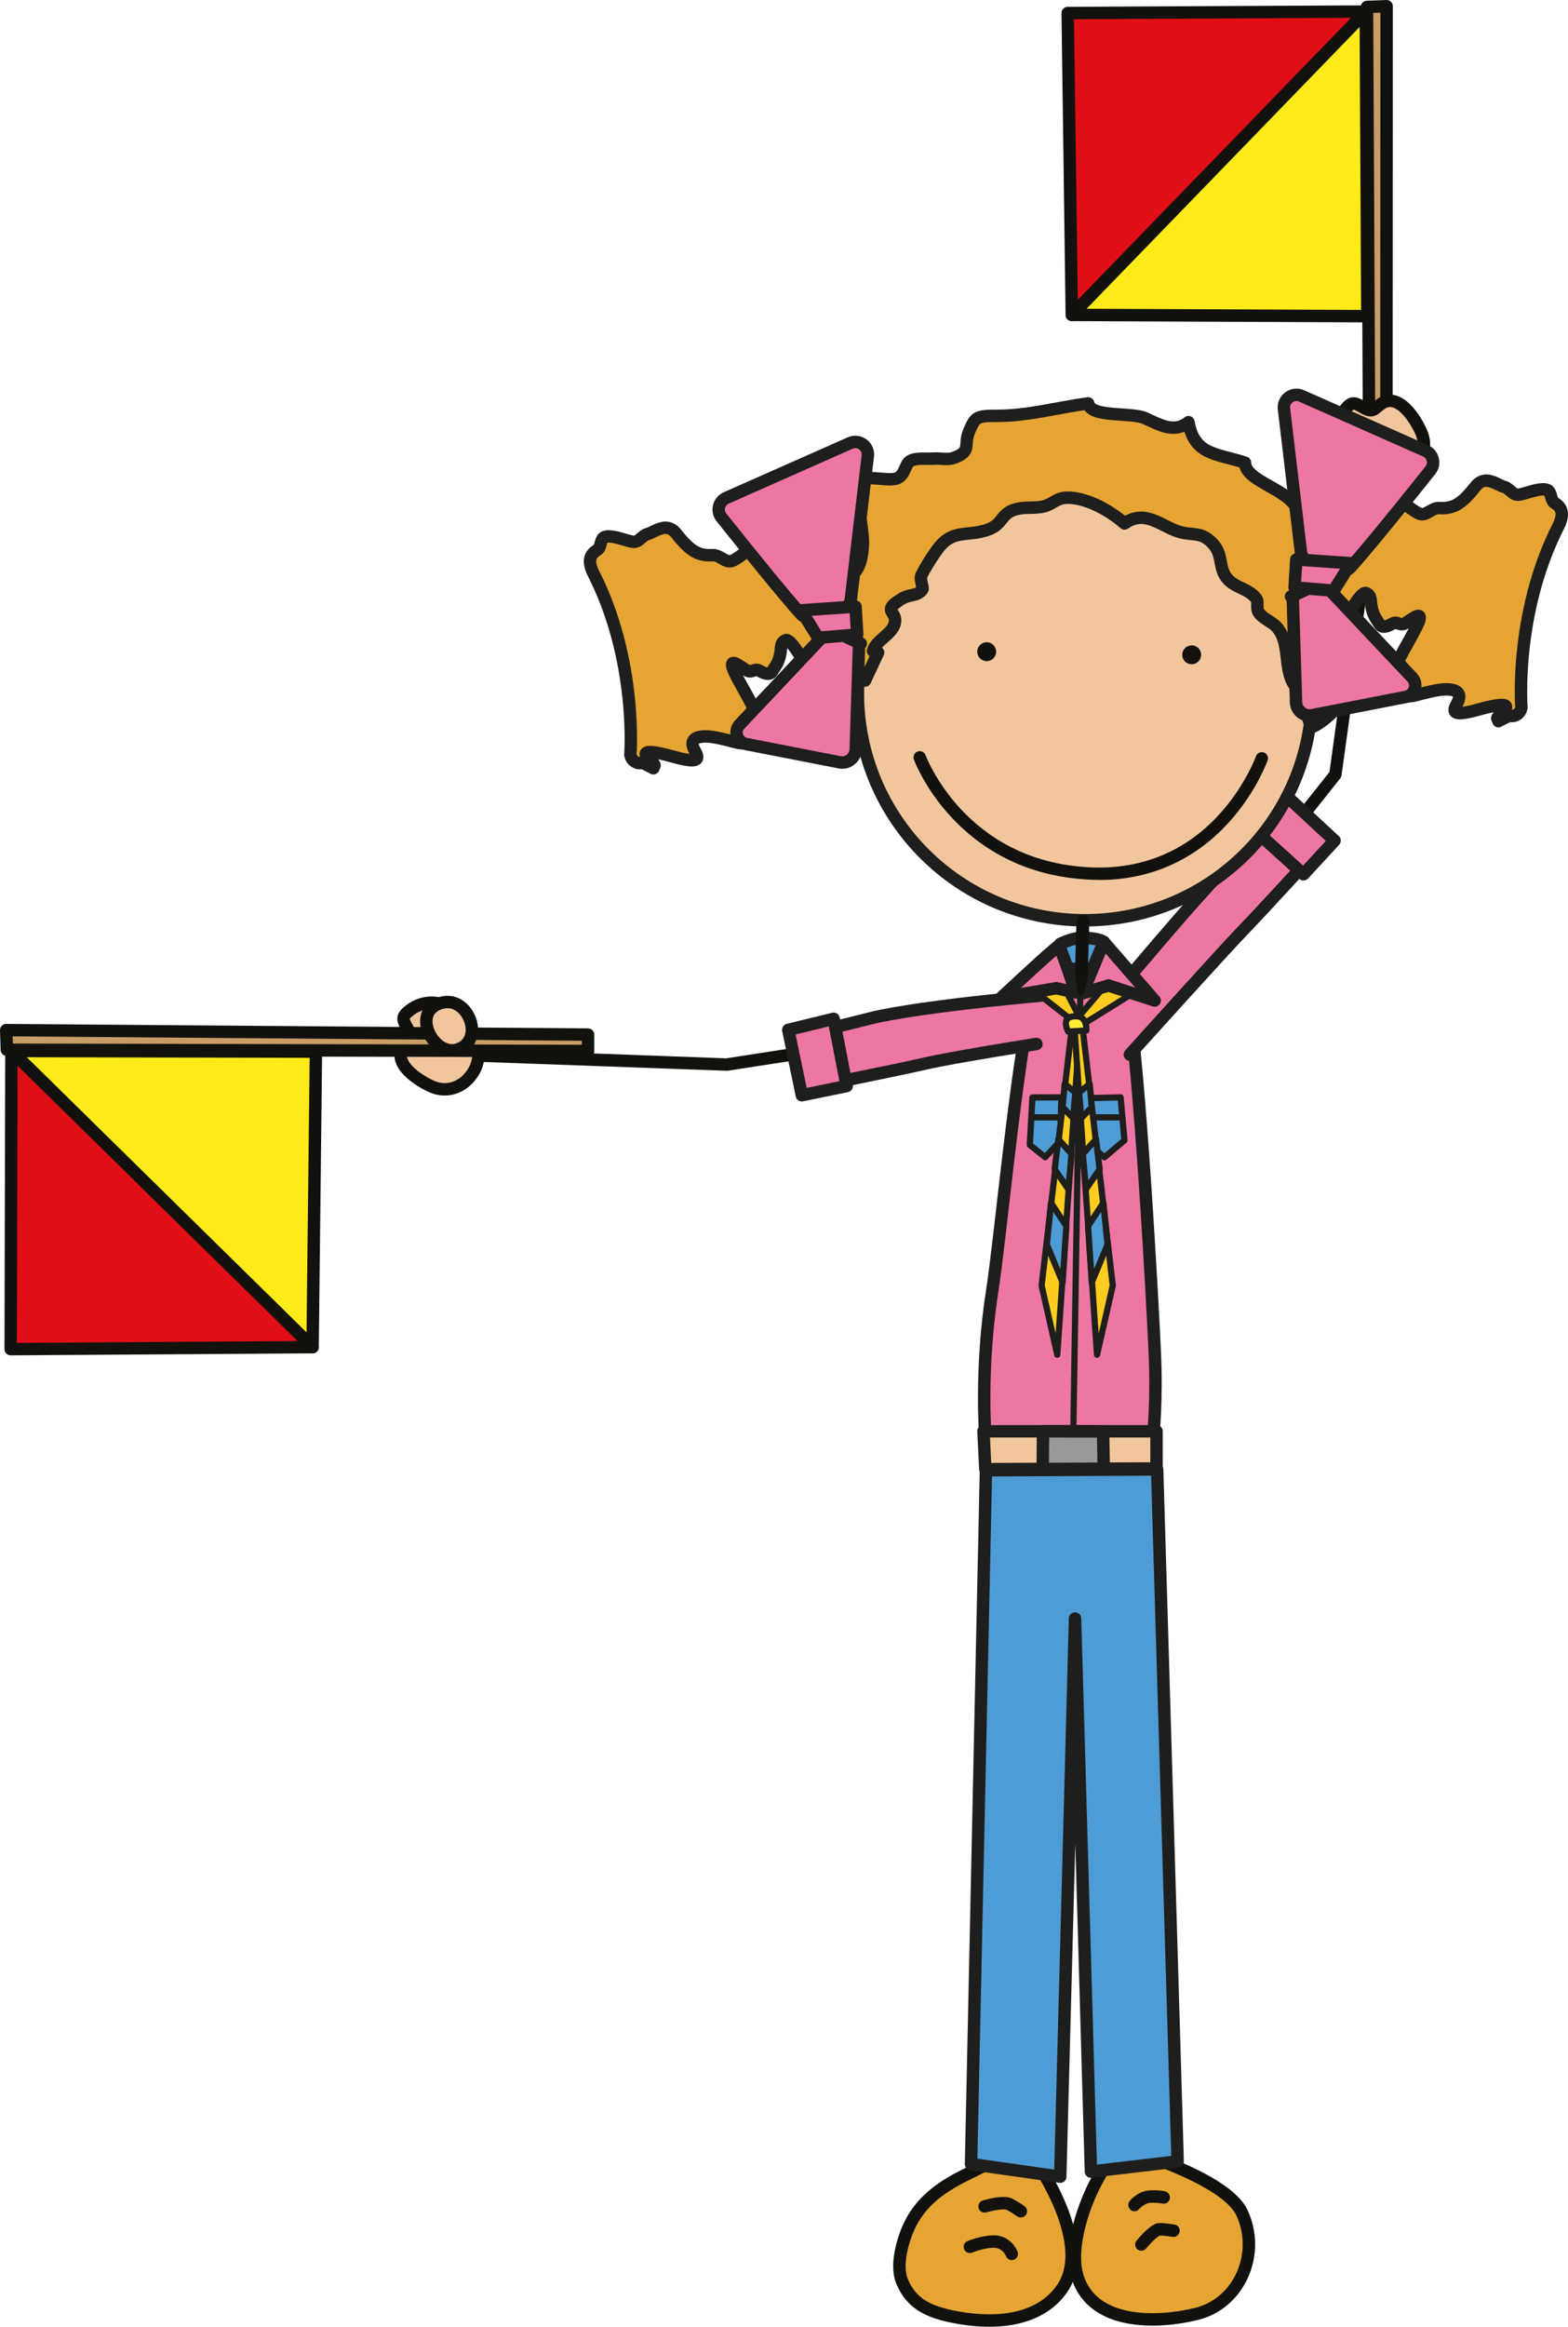 <?xml version="1.0" encoding="UTF-8"?><svg id="Ebene_2" xmlns="http://www.w3.org/2000/svg" xmlns:xlink="http://www.w3.org/1999/xlink" viewBox="0 0 126.21 187.24"><defs><style>.cls-1,.cls-2,.cls-3,.cls-4,.cls-5,.cls-6,.cls-7,.cls-8,.cls-9,.cls-10,.cls-11,.cls-12,.cls-13,.cls-14{stroke-linecap:round;stroke-linejoin:round;}.cls-1,.cls-4,.cls-5,.cls-8,.cls-10,.cls-11,.cls-12,.cls-13,.cls-14{stroke:#1e1e1c;}.cls-1,.cls-11{fill:#4e9cd6;}.cls-2{fill:#e20e17;}.cls-2,.cls-3,.cls-6,.cls-7,.cls-9{stroke:#12110e;}.cls-3{fill:#c89d66;}.cls-4{fill:#999;}.cls-5,.cls-6,.cls-12{fill:#e6a532;}.cls-7{fill:#feeb17;}.cls-8,.cls-9{fill:#f2c69c;}.cls-10,.cls-15{fill:#ee76a5;}.cls-16{fill:#12110e;}.cls-17{fill:#1e1e1c;}.cls-11,.cls-13,.cls-14{stroke-width:.5px;}.cls-12{fill-rule:evenodd;}.cls-13{fill:#ffcc1f;}.cls-14{fill:#feec36;}</style><symbol id="Head-Girl" viewBox="0 0 79.22 48.85"><path class="cls-8" d="m58.62,24.5c0,10.09-8.18,18.28-18.28,18.28s-18.28-8.18-18.28-18.28S30.25,6.22,40.34,6.22s18.28,8.18,18.28,18.28Z"/><path class="cls-16" d="m40.58,47.17c0-.72.03-1.45.05-2.15.02-.72.05-1.46.05-2.19h0c0-.28-.22-.5-.5-.5s-.5.22-.5.5h0c0,.72-.03,1.45-.05,2.16-.02.71-.05,1.46-.05,2.19h0c0,.28.14,1.68.42,1.68s.58-1.4.58-1.68h0Z"/><path class="cls-16" d="m33.19,21.17c0,.42-.34.76-.76.76s-.76-.34-.76-.76.34-.76.76-.76.76.34.76.76Z"/><path class="cls-16" d="m49.69,21.42c0,.42-.34.76-.76.76s-.76-.34-.76-.76.34-.76.76-.76.76.34.76.76Z"/><path class="cls-16" d="m41.46,39.53c-.26,0-.53,0-.79-.02h0c-10.75-.53-14.09-9.62-14.1-9.67h0c-.09-.26.04-.55.3-.64h0c.26-.09.55.04.64.3h0s.04.12.15.35h0c.1.23.26.57.49.97h0c.45.81,1.16,1.9,2.18,3h0c2.05,2.2,5.33,4.45,10.39,4.7h0c.25.01.5.02.75.02h0c7.1,0,10.64-5.03,11.99-7.57h0c.45-.84.64-1.38.64-1.38h0c.09-.26.38-.4.64-.31h0c.26.09.4.38.3.64h0s-.85,2.41-2.96,4.81h0c-2.1,2.39-5.53,4.81-10.6,4.81h-.01Z"/><path class="cls-5" d="m22.61,23.49c-.45,0-4.44,1.3-3.16-1.05-.12-.04-.45-.22-.56-.29,2.18-1.49-.22-4.31.14-6.42,2.42-.04,3.35-.8,3.44-3.28.04-1-.71-4.4-.17-4.99.53-.59,2.38.11,3.03-.3.58-.36.51-1.09.97-1.35.46-.26,1.38-.14,1.9-.18.51-.03,1.08.12,1.57-.05,1.51-.55.76-1,1.25-2.15.49-1.17.62-1.24,2.25-1.24,2.52,0,4.8-.66,7.33-1,.2,1.17,3.44.69,4.58,1.19,1.11.49,2.31,1.26,3.49.32.48,2.66,2.22,2.5,4.55,3.26.04,1.52,3.4,2.05,4.19,3.73.51,1.1.05,1.19.19,2.08.26,1.53,1.42,2.26,2.39,3.44-.62.75-.09,1.37,0,2.16.14,1.24-.37,2.15-.55,3.28-.28,1.87,1.73,3.51,1.19,4.89-.19.49-1.5,1.54-2.01,1.68-.5-.75-.42-1.77-.89-2.59-.38-.67-.65-.73-.9-1.58-.35-1.17-.14-2.69-.95-3.74-.42-.55-1.13-.71-1.54-1.27-.26-.36,0-.89-.22-1.16-.71-.9-1.94-.83-2.54-1.9-.45-.82-.18-1.65-.93-2.48-.94-1.04-1.6-.64-2.73-.98-1.41-.42-2.74-1.85-4.39-.67-1.17-1.01-2.84-1.97-4.4-2.07-1.05-.07-1.34.51-2.1.7-.69.17-1.45.03-2.14.2-1.41.33-1.04,1.23-2.44,1.7-1.54.51-2.67-.03-3.79,1.31-.43.52-1.18,1.68-1.5,2.37-.12.27.18.98.1,1.09-.38.57-1.03.37-1.68.77-1.72,1.05-.24.95-.57,2.04-.26.85-1.51,1.31-1.73,2.15.12.1.26.14.41.13l-1.05,2.25Z"/><use width="23.37" height="27.26" transform="translate(55.85)" xlink:href="#Zopf"/><use width="23.37" height="27.26" transform="translate(23.37 3.79) rotate(-180) scale(1 -1)" xlink:href="#Zopf"/></symbol><symbol id="Zopf" viewBox="0 0 23.37 27.26"><path class="cls-12" d="m22.57,11.13c.79-1.56-.21-1.8-.4-2.04-.17-.24-.17-.69-.37-.87-.19-.18-.68-.13-1.19,0-.51.13-.96.3-1.25.32-.26,0-.41-.12-.56-.26-.16-.12-.31-.28-.5-.35-.39-.1-.73-.36-1.13-.46-.39-.13-.83-.08-1.18.33-1.07,1.35-1.73,1.89-2.96,1.81-.58-.03-.95.52-1.44.5-.51-.02-1.8-1.33-2.34-1.36-.76-.05-.46,1.03-.86,1.19-.18.08-.28.27-.31.53-.05.48-.5.46-.64.81-.23.58-.75.75-1.74.51-.32-.08-.59.15-.76.35-.47.55-.05,1.7-.37,2.29-.07.13-.08.33-.14.46-.11.23-.03.65-.17.82-.23-.33-.48-.24-.72-.15-.06-.02-.11-.03-.15-.03-.49.13-.59.52-.84.78-.08.08.18.53.22.77.04.2-.05.25-.05.36,0,.02-.05,0-.08,0l.09,2.51c.17-1.13.42-.68.7-.91.07-.06.15-.15.23-.19.07.04.11.03.11-.01.05.02.1.1.12.26.15,1.01.62.24,1.11-.27.14-.15.02.71.15.53.11-.15.44-1.04.61-1.32.45-.78,1.09-1.75,1.39-1.58.17.1.32.22.35.64.08,1.08.42,1.4.7,1.85.17.3.51.26,1-.02.45-.26.54.14.95,0,.41-.15,1.45-1.14,1.26-.33-.12.52-1.25,2.37-1.56,3.03-1.02,2.15-.57,2.05-.23,2.29.22.13.28.43.44.62.15.2.42.28.98.15.81-.2,1.9-.52,2.63-.49.73.02,1.23.31.76,1.16-.39.7-.35,1.06,1.87.43,1.48-.41,2.25-.45,2.06-.07-.12.24-.76.7-.68.84.02.04.87-.26.94-.25.06.01-.8.4-.85.45-.06.07.25-.87.69-.54s1.09-.01,1.16-.56c0,0-.59-7.53,2.94-14.52Z"/><path class="cls-10" d="m5.9,14.34c1.32-1.44,4.8-5.77,6.39-7.77.42-.52.22-1.29-.38-1.56L1.93.59C1.21.27.41.85.51,1.64l1.36,11.49c.05.41.34.75.74.86l2.28.64c.36.1.76,0,1.01-.28Z"/><path class="cls-10" d="m1.1,16.73l1.73-.81c.45-.21.98-.11,1.32.25l6.67,7.07c.51.54.22,1.43-.51,1.57l-7.54,1.47c-.65.13-1.26-.36-1.29-1.03l-.27-8.6-.14.07Z"/><polygon class="cls-10" points="1.5 13.75 1.36 16 4.51 16.26 5.88 14.05 1.5 13.75"/></symbol></defs><g id="Girls"><g id="P"><path class="cls-1" d="m85.33,75.96s1-.53,1.88-.5c1.3.04,1.63.33,1.63.33l-.04,2.34-3.51-.25.04-1.92Z"/><path class="cls-16" d="m87.55,77.76c0-.72.03-1.45.05-2.15.02-.71.05-1.46.05-2.19h0c0-.28-.22-.5-.5-.5s-.5.22-.5.5h0c0,.72-.03,1.45-.05,2.16-.02.71-.05,1.46-.05,2.19h0c0,.28.02,1.28.29,1.28s.7-1.01.7-1.28h0Z"/><path class="cls-9" d="m37.23,81.73c-.26-.41-.91-.63-1.34-.81-1.01-.42-2.07-.28-2.94.4-.68.53-.53.75-.13,1.46.45.79.05.85-.34,1.43-.95,1.4,1.27,2.79,2.32,3.24,1.01.43,2.12.17,2.88-.64,2.12-2.28-.45-5.08-.45-5.08Z"/><path class="cls-10" d="m85.27,77.41l-2.17,2.54c-1.38,6.45-2.59,19.82-3.23,23.88-.99,6.36-.56,11.71-.56,11.71h13.51s.32-2.76.12-6.93c-.15-3.25-1.13-22.03-2.29-29.55l-2.2-2.05-1.51,2.8-1.67-2.4Z"/><polygon class="cls-8" points="79.16 115.17 79.31 118.22 93.09 118.16 93.09 115.17 79.16 115.17"/><polygon class="cls-4" points="83.95 115.17 83.93 118.21 88.84 118.18 88.79 115.18 83.95 115.17"/><path class="cls-17" d="m86.4,114.87c-.14,0-.25-.12-.25-.25h0l.55-34.35c0-.14.12-.25.25-.24h0c.14,0,.25.12.25.25h0l-.55,34.35c0,.14-.11.25-.25.25h0Z"/><path class="cls-6" d="m82.94,173.26c-1.62-.23-3.58.95-4.99,1.63-1.97.95-3.68,2.08-4.67,4.04-.61,1.22-1.22,3.34-.67,4.65.74,1.77,2.09,2.41,3.97,2.81,3.08.65,6.99.57,8.92-2.25,2.66-3.88-2.56-10.89-2.56-10.89Z"/><path class="cls-6" d="m90.28,172.8c-2.12,1.75-4.48,7.39-3.55,10.39,1.25,4.04,6.65,3.73,9.59,3,3.45-.86,5.17-4.84,3.65-8.13-1.34-2.9-9.68-5.26-9.68-5.26Z"/><polygon class="cls-11" points="87.72 88.36 90.2 88.3 90.51 91.76 88.9 93.12 87.72 92.13 87.72 88.36"/><path class="cls-17" d="m88.03,90.16c-.14,0-.25-.11-.25-.25h0c0-.14.11-.25.25-.25h2.17c.14,0,.25.11.25.25h0c0,.14-.11.25-.25.25h-2.17Z"/><polygon class="cls-11" points="83.1 88.31 85.43 88.3 85.33 91.81 84.13 93.12 82.89 92.13 83.1 88.31"/><path class="cls-17" d="m83.02,89.91c0-.14.11-.25.25-.25h1.93c.14,0,.25.11.25.25h0c0,.14-.11.25-.25.25h-1.93s0,0,0,0h0c-.14,0-.25-.11-.25-.25h0Z"/><polygon class="cls-7" points="25.16 108.4 25.43 84.62 .92 84.57 25.16 108.4"/><polygon class="cls-3" points=".5 82.89 47.33 83.25 47.33 84.57 .55 84.47 .5 82.89"/><polygon class="cls-2" points=".92 84.57 .86 108.56 25.16 108.4 .92 84.57"/><path class="cls-16" d="m38.54,85.43c-.28,0-.49-.24-.48-.52h0c0-.28.24-.49.52-.48h0l19.87.73,22.62-3.49c.27-.04.53.15.57.42h0c.04.27-.14.53-.42.57h0l-22.66,3.5h-.09s-19.92-.72-19.92-.72h0Z"/><path class="cls-9" d="m34.34,81.89c-.23,1.32,1.18,3.09,2.61,2.52,2.05-.82.75-4.2-1.31-3.74-.81.18-1.2.66-1.3,1.22Z"/><path class="cls-15" d="m85.99,79.9s-11.85.99-15.99,2.05c-4.14,1.06-5.76,1.32-5.76,1.32l1.06,4.21s7-1.4,9.21-1.91c2.21-.51,8.92-1.57,8.92-1.57l2.56-4.09Z"/><path class="cls-17" d="m64.82,87.6l-1.06-4.21c-.03-.14-.01-.28.07-.4h0c.08-.12.2-.2.34-.22h0s.38-.06,1.3-.25h0c.91-.19,2.35-.52,4.41-1.05h0c4.25-1.08,16.06-2.06,16.07-2.06h0c.28-.02.52.18.54.46h0c.02.27-.18.52-.46.54h0s-2.96.25-6.43.62h0c-3.47.38-7.47.9-9.48,1.41h0c-2.83.73-4.49,1.08-5.27,1.23h0l.81,3.23c1.6-.32,6.88-1.38,8.73-1.81h0c2.25-.52,8.95-1.58,8.96-1.58h0c.27-.04.53.14.57.42h0c.04.27-.14.53-.42.57h0s-6.72,1.06-8.89,1.56h0c-2.23.52-9.22,1.91-9.22,1.91h0s-.07,0-.1,0h0c-.23,0-.43-.15-.48-.38h0Z"/><polygon class="cls-10" points="67.1 81.98 63.45 82.87 64.54 88.13 68.15 87.39 67.1 81.98"/><path class="cls-16" d="m81.87,178.34s-.37-.27-.85-.53h0s-.02,0-.06-.01h0s-.11-.02-.19-.02h0c-.25,0-.62.06-.9.12h0c-.28.06-.48.12-.48.12h0c-.26.08-.54-.07-.62-.34h0c-.08-.27.07-.54.34-.62h0s.9-.28,1.66-.28h0c.24,0,.48.02.74.15h0c.53.29.94.58.95.59h0c.22.16.28.47.12.7h0c-.1.14-.25.21-.41.21h0c-.1,0-.2-.03-.29-.09h0Z"/><path class="cls-16" d="m80.96,181.52s0-.01-.03-.06h0c-.03-.05-.07-.13-.13-.2h0c-.13-.16-.31-.31-.59-.37h0c-.06-.01-.15-.02-.25-.02h0c-.33,0-.78.09-1.12.19h0c-.34.1-.59.2-.59.2h0c-.26.1-.55-.02-.65-.28h0c-.1-.26.02-.55.28-.65h0s1.09-.45,2.08-.46h0c.15,0,.3,0,.45.04h0c1.14.25,1.47,1.23,1.5,1.28h0c.09.26-.04.54-.3.64h0c-.06.02-.11.03-.17.03h0c-.21,0-.4-.13-.47-.33h0Z"/><path class="cls-16" d="m91,177.81c-.21-.18-.24-.49-.07-.7h0s.57-.75,1.52-.85h0c.15-.01.29-.02.42-.02h0c.53,0,.88.08.91.09h0c.27.06.44.33.38.6h0c-.06.27-.33.44-.6.38h0s-.27-.06-.69-.06h0c-.1,0-.22,0-.34.01h0c-.29.02-.64.29-.78.43h0s-.06.06-.06.06h0c-.1.12-.24.18-.39.18h0c-.11,0-.22-.04-.32-.11h0Z"/><path class="cls-16" d="m91.55,181c-.21-.17-.24-.49-.07-.7h0s.57-.71,1.14-1.13h0c.2-.13.38-.28.71-.29h0c.52,0,1.19.12,1.21.12h0c.27.05.46.3.41.58h0c-.05.27-.3.46-.58.41h0s-.17-.03-.38-.05h0c-.2-.03-.44-.05-.63-.05h0s0,0-.01,0h0s-.08.05-.15.09h0c-.12.09-.28.23-.42.37h0c-.29.29-.53.58-.53.58h0c-.1.12-.24.18-.39.18h0c-.11,0-.22-.04-.32-.11h0Z"/><polygon class="cls-7" points="86.27 25.34 110.06 25.44 109.93 .93 86.27 25.34"/><polygon class="cls-3" points="111.61 .5 111.59 47.33 110.26 47.34 110.03 .56 111.61 .5"/><polygon class="cls-2" points="109.93 .93 85.94 1.05 86.27 25.34 109.93 .93"/><path class="cls-16" d="m91.51,82.41c-.22-.17-.25-.49-.08-.7h0l15.58-19.59,3.3-23.79c.04-.27.29-.46.56-.43h0c.27.04.46.29.43.56h0l-3.32,23.93c-.01.09-.05.17-.1.24h0l-15.67,19.7c-.1.12-.25.19-.39.19h0c-.11,0-.22-.04-.31-.11h0Z"/><path class="cls-15" d="m89.36,80.46s6.9-8.33,9.95-11.33c3.05-3,4.1-4.25,4.1-4.25l3.05,3.08s-4.81,5.27-6.39,6.9c-1.58,1.63-9.13,10.01-9.13,10.01l-1.58-4.4Z"/><path class="cls-17" d="m90.61,85.23c-.21-.19-.22-.5-.04-.71h0s7.54-8.37,9.14-10.02h0c1.32-1.36,4.96-5.33,6.06-6.54h0l-2.34-2.36c-.53.59-1.69,1.83-3.77,3.88h0c-1.5,1.47-3.99,4.3-6.09,6.76h0c-2.1,2.45-3.82,4.53-3.83,4.53h0c-.18.21-.49.24-.7.07h0c-.21-.18-.24-.49-.07-.7h0s6.89-8.32,9.98-11.37h0c1.52-1.5,2.54-2.55,3.18-3.24h0c.64-.68.89-.98.89-.98h0c.09-.11.22-.17.36-.18h0c.14,0,.28.05.37.15h0l3.05,3.08c.19.19.19.49.01.69h0s-4.81,5.27-6.4,6.91h0c-1.56,1.61-9.11,9.98-9.12,9.99h0c-.1.11-.24.17-.37.17h0c-.12,0-.24-.04-.33-.13h0Z"/><polygon class="cls-10" points="100.83 66.65 103.48 63.99 107.42 67.64 104.92 70.35 100.83 66.65"/><path class="cls-9" d="m108.67,37.22c-.41-.26-.62-.92-.8-1.35-.41-1.02-.26-2.07.42-2.94.54-.68.75-.53,1.47-.12.79.45.85.06,1.43-.33,1.4-.94,2.79,1.29,3.23,2.35.42,1.01.16,2.12-.67,2.87-2.29,2.11-5.08-.49-5.08-.49Z"/><polygon class="cls-1" points="79.36 118.31 78.16 174.13 85.34 175.15 86.53 130.24 87.81 174.74 94.79 173.92 93.14 118.24 79.36 118.31"/><polygon class="cls-13" points="83.77 80.13 86.9 82.59 91.24 79.89 89.69 78.45 86.85 81.78 85.36 78.89 83.58 80 83.77 80.13"/><polygon class="cls-13" points="86.36 81.96 83.84 103.44 85.1 109.01 86.9 82.89 86.36 81.96"/><polygon class="cls-11" points="85.7 87.22 86.55 87.9 86.38 89.98 85.53 89.09 85.7 87.22"/><polygon class="cls-11" points="85.19 91.67 84.89 94.08 85.99 95.69 86.25 92.85 85.19 91.67"/><polygon class="cls-11" points="84.6 96.79 84.26 100.14 85.53 103.19 85.83 98.66 84.6 96.79"/><polygon class="cls-13" points="87.05 81.96 89.57 103.44 88.3 109.01 86.5 82.89 87.05 81.96"/><polygon class="cls-11" points="87.71 87.22 86.86 87.9 87.03 89.98 87.88 89.09 87.71 87.22"/><polygon class="cls-11" points="88.22 91.67 88.51 94.08 87.41 95.69 87.16 92.85 88.22 91.67"/><polygon class="cls-11" points="88.81 96.79 89.15 100.14 87.88 103.19 87.58 98.66 88.81 96.79"/><path class="cls-14" d="m86.71,81.78c.82.05.73,1.14.73,1.14l-1.45.09s-.77-1.32.73-1.23Z"/><path class="cls-10" d="m86.58,79.85s-1.21-3.72-1.38-3.72-4.6,4.14-4.6,4.14l4.43-.75,1.55.34Z"/><polygon class="cls-10" points="87.13 79.93 88.84 75.79 92.94 80.51 89.22 79.3 87.13 79.93"/><use width="79.22" height="48.85" transform="translate(46.99 31.27)" xlink:href="#Head-Girl"/></g></g></svg>